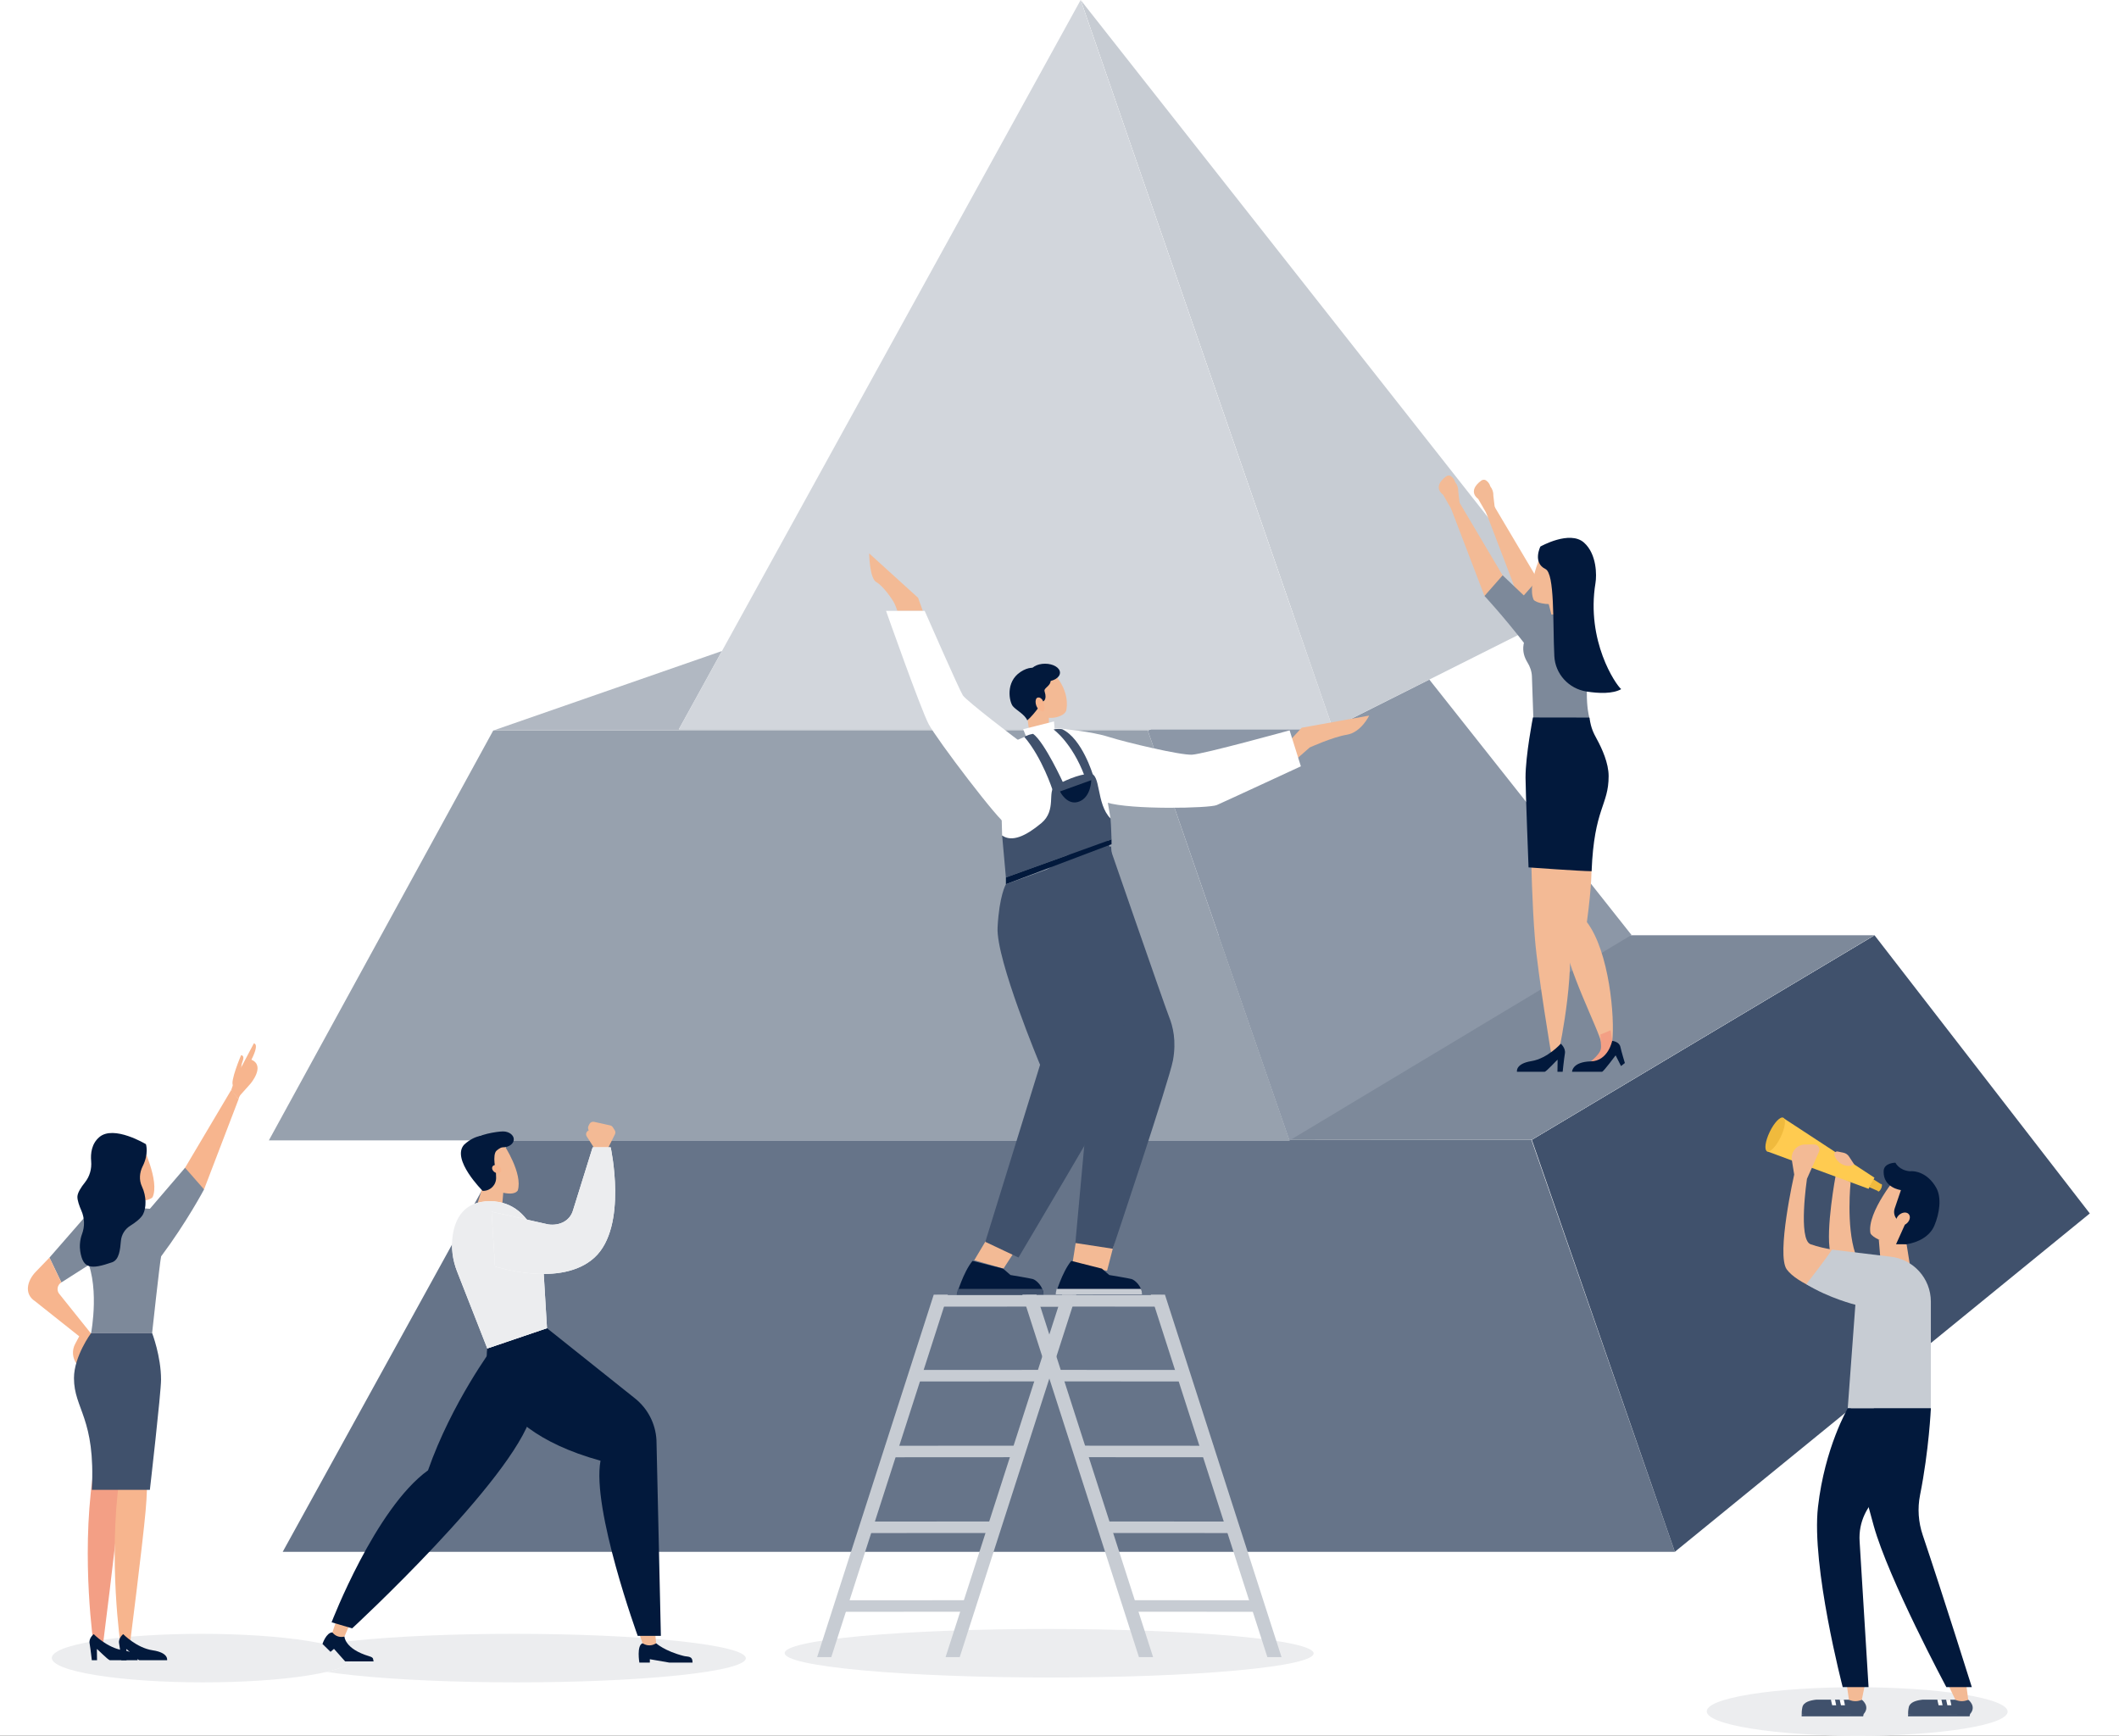 <svg fill="none" height="249" viewBox="0 0 304 249" width="304" xmlns="http://www.w3.org/2000/svg" xmlns:xlink="http://www.w3.org/1999/xlink"><rect x="0" y="0" width="304" height="249" fill="#333333" stroke="none"/><clipPath id="a"><path d="m0 0h304v249h-304z"/></clipPath><g clip-path="url(#a)"><path d="m0 0h304v249h-304z" fill="#fff"/><g clip-rule="evenodd" fill-rule="evenodd"><path d="m281.751 247.989c-8.403 1.355-22.069 1.348-30.524-.016-8.456-1.363-8.499-3.568-.096-4.923s22.069-1.348 30.524.015c8.455 1.364 8.498 3.568.096 4.924" fill="#fff"/><path d="m281.751 247.989c-8.403 1.355-22.069 1.348-30.524-.016-8.456-1.363-8.499-3.568-.096-4.923s22.069-1.348 30.524.015c8.455 1.364 8.498 3.568.096 4.924" fill="#ecedef"/><path d="m97.386 240.331c-12.875 1.355-33.815 1.348-46.77-.016-12.956-1.364-13.022-3.568-.147-4.923 12.876-1.355 33.815-1.348 46.77.015 12.957 1.364 13.022 3.568.147 4.924" fill="#fff"/><path d="m97.386 240.331c-12.875 1.355-33.815 1.348-46.77-.016-12.956-1.364-13.022-3.568-.147-4.923 12.876-1.355 33.815-1.348 46.77.015 12.957 1.364 13.022 3.568.147 4.924" fill="#ecedef"/><path d="m177.431 239.634c-14.772 1.356-38.798 1.348-53.662-.015-14.866-1.364-14.941-3.568-.169-4.924 14.773-1.355 38.798-1.348 53.662.016 14.866 1.364 14.941 3.568.169 4.923" fill="#fff"/><path d="m177.431 239.634c-14.772 1.356-38.798 1.348-53.662-.015-14.866-1.364-14.941-3.568-.169-4.924 14.773-1.355 38.798-1.348 53.662.016 14.866 1.364 14.941 3.568.169 4.923" fill="#ecedef"/><path d="m44.33 240.331c-8.402 1.355-22.069 1.348-30.524-.016-8.456-1.364-8.499-3.568-.096-4.923 8.403-1.355 22.069-1.348 30.524.015 8.456 1.364 8.498 3.568.096 4.924" fill="#fff"/><path d="m44.33 240.331c-8.402 1.355-22.069 1.348-30.524-.016-8.456-1.364-8.499-3.568-.096-4.923 8.403-1.355 22.069-1.348 30.524.015 8.456 1.364 8.498 3.568.096 4.924" fill="#ecedef"/><path d="m40.56 222.615h199.719l-20.631-59.256h-146.437z" fill="#667489"/><path d="m219.759 163.506 20.52 59.108 59.531-48.54-30.887-39.911z" fill="#40516c"/><path d="m73.211 163.358 77.299-29.195h118.413l-49.164 29.343z" fill="#fff"/><path d="m73.211 163.358 77.299-29.195h118.413l-49.164 29.343z" fill="#7d899a"/><path d="m38.571 163.595h146.439l-20.345-58.797h-93.906z" fill="#fff"/><path d="m38.571 163.595h146.439l-20.345-58.797h-93.906z" fill="#97a1ae"/><path d="m164.667 104.799 33.047-16.588 36.346 45.915-49.049 29.471z" fill="#8c97a7"/><path d="m70.759 104.799 47.712-16.588h79.242l-33.048 16.588z" fill="#fff"/><path d="m70.759 104.799 47.712-16.588h79.242l-33.048 16.588z" fill="#b1b8c2"/><path d="m191.176 104.455 33.047-16.588-69.188-87.867z" fill="#fff"/><path d="m191.176 104.455 33.047-16.588-69.188-87.867z" fill="#c7ccd3"/><path d="m191.231 104.615-36.196-104.615-57.643 104.615z" fill="#fff"/><path d="m191.231 104.615-36.196-104.615-57.643 104.615z" fill="#d2d6dc"/><path d="m49.416 234.766s.008 1.769 3.561 2.831c.729.217.492.433.629.739-1.167 0-4.089 0-4.089 0l-1.601-1.8-.498.428-1.155-1.134s.539-1.641 1.418-1.655c.725.246 1.735.591 1.735.591" fill="#02193c"/><path d="m50.08 233.234-.664 1.533c-.605.172-1.255-.026-1.661-.506l-.073-.086.537-1.575z" fill="#f3ba95"/><path d="m94.13 235.73s1.209 1.123 3.966 1.825c.607.154 1.262-.052 1.262.949-1.287 0-3.346 0-3.346 0l-2.784-.481v.481h-1.502s-.419-2.457.459-2.774z" fill="#02193c"/><path d="m93.962 233.965.169 1.765c-.549.381-1.268.404-1.841.063l-.104-.063-.624-1.765z" fill="#f3ba95"/><path d="m87.152 164.868 1.071-2.149c.093-.189.08-.414-.035-.591l-.27-.42c-.087-.135-.222-.229-.378-.264l-2.312-.512c-.273-.06-.553.076-.674.328l-.129.266c-.068.141-.078.303-.03.451l.927 2.833z" fill="#f3ba95"/><path d="m85.322 164.811-1.147-1.786c-.202-.314-.058-.734.293-.858l.869-.31c.232-.082 1.234.789 1.234.789s-.417.882-1.252-.011c-.083.149-.384.262-.384.262s1.417.415 1.71 1.956z" fill="#f3ba95"/><path d="m76.251 202.973c-2.746 9.411-25.727 30.62-25.727 30.62l-2.953-.867s6.267-16.347 13.833-21.8c3.414-9.737 9.337-17.668 9.337-17.668l7.087 5.672s.6-1.698-1.578 4.043" fill="#02193c"/><path d="m72.241 170.652-.323 3.722-3.599-1.141.927-2.965z" fill="#f3ba95"/><path d="m72.286 164.208s2.755 4.149 1.994 6.575c-.854 1.217-4.37-.474-4.37-.474v-5.626z" fill="#f3ba95"/><path d="m72.81 164.33s-.904.134-1.569.732c-.665.599-.095 3.004-.095 3.004l.029.848c.036 1.051-.807 1.923-1.859 1.923h-.07s-4.561-4.539-2.66-6.63c3.326-3.041 6.225.123 6.225.123" fill="#02193c"/><path d="m71.906 167.971c.066-.294-.17-.647-.528-.788-.358-.141-.702-.017-.768.278-.066.293.17.646.528.786.358.142.702.017.768-.276" fill="#f7b58e"/><path d="m73.712 163.447c0 .63-.697 1.14-1.556 1.14-.859 0-3.837-.51-3.837-1.14s2.977-1.14 3.837-1.14c.859 0 1.556.51 1.556 1.14" fill="#02193c"/><path d="m78.473 190.534 12.627 10.072c1.829 1.458 2.949 3.628 3.079 5.965l.633 28.1h-3.322s-6.629-18.231-5.337-25.124c-18.369-5.075-16.245-16.104-16.245-16.104z" fill="#02193c"/><path d="m78.474 190.535-8.563 2.909-4.338-11.054c-.643-1.637-.876-3.415-.627-5.156.335-2.336 1.559-4.912 5.334-4.912 6.902 0 7.641 8.986 7.641 8.986z" fill="#fff"/><path d="m78.474 190.535-8.563 2.909-4.338-11.054c-.643-1.637-.876-3.415-.627-5.156.335-2.336 1.559-4.912 5.334-4.912 6.902 0 7.641 8.986 7.641 8.986z" fill="#ecedef"/><path d="m87.609 164.588s2.492 11.367-2.307 15.797c-4.797 4.429-14.287 1.292-14.287 1.292l-.493-7.856 8.117 1.823c1.597.232 3.123-.474 3.571-2.025l2.815-9.031z" fill="#fff"/><path d="m87.609 164.588s2.492 11.367-2.307 15.797c-4.797 4.429-14.287 1.292-14.287 1.292l-.493-7.856 8.117 1.823c1.597.232 3.123-.474 3.571-2.025l2.815-9.031z" fill="#ecedef"/><path d="m154.551 176.839-.751 4.797 5.027.647 1.398-5.393z" fill="#f3ba95"/><path d="m158.361 119.065s8.755 25.309 9.338 26.751c.582 1.442 1.085 3.487.581 6.287-.504 2.801-8.637 27.035-8.637 27.035l-5.368-.824 2.411-26.329s-10.049-12.94-11.017-17.426c-.968-4.487-.465-6.308-.465-6.308z" fill="#40516c"/><path d="m132.386 87.635-.672-1.88-7.019-6.368s.044 3.584 1.032 4.124c.987.539 2.343 2.535 2.575 3.017.233.481.432 1.108.432 1.108z" fill="#f3ba95"/><path d="m185.013 106.275 1.732-1.877 9.681-1.743s-1.137 2.406-3.199 2.744c-2.062.339-5.332 1.83-5.332 1.83l-2.318 2.034z" fill="#f3ba95"/><path d="m141.704 177.544-1.933 3.24 4.192 1.205 2.813-4.324z" fill="#f3ba95"/><path d="m152.455 104.563s4.035.338 6.614 1.152c2.578.813 10.279 2.637 11.945 2.549 1.667-.088 13.999-3.491 13.999-3.491l1.614 5.157s-11.017 5.106-12.069 5.562c-1.053.456-12.297.703-15.824-.377-3.525-1.08-7.472-10.269-6.279-10.552" fill="#fff"/><path d="m147.403 103.099.21 1.511 2.864-.868v-2.35h-2.641z" fill="#f3ba95"/><path d="m149.492 101.639s.328 1.275 1.077 1.34c.748.065 2.287-.289 2.43-1.183.5-3.113-2.075-5.649-2.588-5.636-.511.013-1.655 3.101-1.576 3.166.079.066.657 2.313.657 2.313" fill="#f3ba95"/><path d="m149.57 100.655s.724-.15.291-1.472c-.197-.599 1.273-.784.769-2.098-.574-.512-1.979-2.171-4.213-.7-2.233 1.472-1.602 4.322-1.116 4.914.487.591 1.682 1.144 2.076 2.036 1.104-.946 2.193-2.679 2.193-2.679" fill="#02193c"/><path d="m149.532 100.378s-.342-.473-.736-.275c-.395.197-.302 1.444.486 1.865.788.42.67-.867.25-1.59" fill="#f7b58e"/><path d="m146.789 104.608 4.419-1.116.094 1.116-4.069 1.107z" fill="#fff"/><path d="m145.627 106.31s1.88-.975 4.481-1.564c2.602-.589 3.3-.083 4.96 1.25 1.661 1.333 3.134 4.303 3.415 6.268s.836 5.148.836 5.148l-14.098 4.021-1.45-1.578-.351-12.597z" fill="#fff"/><path d="m146.963 105.721s.241-.263 1.25-.45c1.67 1.231 4.317 7.035 4.317 7.035s-1.331.66-1.518 1.034c0 0-1.496-4.649-4.049-7.619" fill="#40516c"/><path d="m151.152 104.649s2.644 1.869 4.449 6.677c.935.088 1.199-.154 1.199-.154s-1.552-5.226-4.423-6.569c-.716-.111-1.225.046-1.225.046" fill="#40516c"/><path d="m143.771 119.855.539 6.018 15.153-5.457s-.056-1.915-.144-3.005c-2.1-2.102-1.342-6.525-2.981-6.426-1.64.099-3.808 1.068-4.974 1.783-1.167.715.275 3.455-1.981 5.326-2.255 1.871-4.204 2.74-5.612 1.761" fill="#40516c"/><path d="m152.067 113.538 4.49-1.618s-.022 2.422-1.749 3.071c-1.728.649-2.741-1.453-2.741-1.453" fill="#02193c"/><path d="m127.117 87.635h5.543s4.959 11.32 5.473 12.115c.516.795 7.638 6.233 9.052 7.251 1.416 1.018 1.989 4.959 1.124 7.274-.867 2.316-2.995 4.14-3.883 4-.889-.141-10.058-12.234-11.203-14.408-1.147-2.175-6.106-16.232-6.106-16.232" fill="#fff"/><path d="m144.311 125.873v.973l15.152-5.737v-.693z" fill="#02193c"/><path d="m159.405 121.404s1.862 26.716 2.049 28.26c.187 1.543.14 3.649-1.076 6.221-1.217 2.574-14.262 24.512-14.262 24.512l-4.759-2.249 7.857-25.396s-6.332-15.111-6.098-19.694c.234-4.585 1.195-6.212 1.195-6.212z" fill="#40516c"/><path d="m139.522 180.879 4.388 1.11 1.06.918s2.756.456 3.196.575c.439.117 1.511 1.013 1.537 2.241-1.465 0-12.445 0-12.445 0s.919-3.203 2.264-4.844" fill="#02193c"/><path d="m137.421 184.893c-.112.502-.163.831-.163.831h12.445c-.006-.299-.075-.578-.181-.831z" fill="#40516c"/><path d="m152.068 96.497c0 .71-.959 1.284-2.141 1.284-1.184 0-2.143-.574-2.143-1.284 0-.708.959-1.284 2.143-1.284 1.182 0 2.141.576 2.141 1.284" fill="#02193c"/><path d="m213.215 73.568 4.795 12.53 3.022-2.249-6.753-11.387z" fill="#f3ba95"/><path d="m213.808 69.78c.303.373.458.843.435 1.322l.211 1.81-.247.28-.849.753c.031-.375.073 0 .073 0l-1.365-2.375s-1.649-1.058.431-2.619c.199-.148.478-.182.684-.043.519.347.627.872.627.872" fill="#f3ba95"/><path d="m223.799 95.149c-3.443-4.62-5.79-9.049-5.79-9.049l2.6-2.961 3.19 3.717z" fill="#7d899a"/><path d="m231.29 149.458-1.527.265c-.316-1.894-5.065-10.872-5.451-15.536-.428-5.177-1.631-10.941-1.631-10.941l5.107-1.519s1.294 0-.127 10.551c3.194 4.192 4.051 13.706 3.629 17.18" fill="#f3ba95"/><path d="m227.528 117.89s-1.199 7.218-2.868 14.937c1.742 4.663-.913 17.671-.963 17.625-.2-.189-1.117.942-1.117.942s-1.938-11.48-2.366-16.658c-.429-5.177-.535-11.489-.535-11.489z" fill="#f3ba95"/><path d="m223.915 149.725s.726.616.593 1.402c-.132.786-.322 2.626-.322 2.626h-.747l.023-1.717c-.002-.111-1.603 1.717-1.875 1.717h-3.955s-.263-1.157 2.06-1.53c2.322-.371 4.223-2.498 4.223-2.498" fill="#02193c"/><path d="m229.588 148.415.106 1.638c.022.345-.074.685-.27.969-.218.315-.584.743-1.19 1.236 1.147.37 2.19-.917 2.736-1.771.267-.417.371-.916.297-1.404l-.192-1.289z" fill="#f39f84"/><path d="m231.289 149.316s1.009.091 1.177.858c.168.768.644 2.321.644 2.321l-.55.438-.776-1.539s-1.669 2.248-1.934 2.359h-4.317s0-1.429 2.701-1.494c2.491-.059 3.055-2.943 3.055-2.943" fill="#02193c"/><path d="m208.177 72.963 4.795 12.53 3.022-2.249-6.754-11.387z" fill="#f3ba95"/><path d="m208.77 69.174c.303.373.458.843.434 1.322l.212 1.81-.247.28-.849.753c.031-.374.073 0 .073 0l-1.365-2.375s-1.649-1.058.431-2.618c.199-.15.478-.182.684-.045.518.347.627.872.627.872" fill="#f3ba95"/><path d="m222.68 88.565h3.09l-1.233-3.633-2.415 1.485z" fill="#f3ba95"/><path d="m218.576 92.472c.015-.092.036-.168.054-.252-3.06-3.947-5.658-6.726-5.658-6.726l2.6-2.961 5.913 5.614 1.735.007s2.343-1.547 4.389.565c.747.77 1.246 2.862.746 5.072-1.377 6.093-.299 9.317-.299 9.317l-7.973 2.973s-.181-5.299-.307-9.015c0-.005 0-.01 0-.013-.024-.725-.266-1.417-.647-2.034-.439-.711-.717-1.576-.553-2.547" fill="#7d899a"/><path d="m221.594 78.405 5.068 1.774-.5 3.783c-.007.054-.022.105-.031.158-.098.018-.195.036-.292.059-.016.005-.03.01-.047.015-.015.004-.031.005-.046.009-1.169.288-1.997 1.254-2.369 2.372-.72.121-1.465.122-2.193-.028-.496-.103-.945-.258-1.153-.497-1.069-2.334 1.563-7.644 1.563-7.644" fill="#f3ba95"/><path d="m221.711 81.624c1.365.667 1.043 7.698 1.278 12.487.127 2.576 2.061 4.683 4.608 5.089 1.806.288 3.789.342 4.986-.34-.792-.647-5.055-6.92-3.689-15.226.18-1.093.202-4.136-1.64-5.788-2.045-1.835-6.264.559-6.264.559s-1.154 2.303.721 3.219" fill="#02193c"/><path d="m219.919 102.925s-1.06 5.403-1.06 8.616c0 1.767.433 12.89.433 12.89s7.575.549 9.046.549c.364-9.116 2.443-9.397 2.443-13.648 0-1.848-.948-3.936-1.674-5.266-.523-.956-.85-1.623-1.051-2.957l-.05-.172z" fill="#02193c"/><path d="m153.688 180.879 4.389 1.11 1.059.918s2.756.456 3.195.575c.441.117 1.512 1.013 1.539 2.241-1.465 0-12.445 0-12.445 0s.918-3.203 2.263-4.844" fill="#02193c"/><path d="m151.587 184.894c-.112.501-.163.831-.163.831h12.445c-.006-.299-.075-.578-.181-.831z" fill="#c7ccd3"/><path d="m135.986 185.725-16.725 51.993h-2.029l16.725-51.993z" fill="#c7ccd3"/><path d="m154.412 185.725-16.725 51.993h-2.029l16.724-51.993z" fill="#c7ccd3"/><path d="m130.503 196.526v1.652l19.093-.011.327-1.651z" fill="#c7ccd3"/><path d="m134.452 185.792v1.652l19.093-.011.326-1.652z" fill="#c7ccd3"/><path d="m127.026 207.401v1.651l19.093-.011.326-1.651z" fill="#c7ccd3"/><path d="m123.762 218.274v1.651l19.093-.01.326-1.652z" fill="#c7ccd3"/><path d="m120.385 229.567-.771 1.653 19.093-.011.327-1.651z" fill="#c7ccd3"/><path d="m167.128 185.724 16.724 51.993h-2.029l-16.725-51.993z" fill="#c7ccd3"/><path d="m148.701 185.724 16.725 51.993h-2.03l-16.724-51.993z" fill="#c7ccd3"/><path d="m170.58 196.526v1.651l-19.094-.011-.326-1.651z" fill="#c7ccd3"/><path d="m166.633 185.79v1.652l-19.093-.011-.327-1.652z" fill="#c7ccd3"/><path d="m174.058 207.399v1.651l-19.093-.01-.326-1.652z" fill="#c7ccd3"/><path d="m177.321 218.273v1.651l-19.093-.01-.326-1.652z" fill="#c7ccd3"/><path d="m180.699 229.566.771 1.653-19.093-.011-.327-1.651z" fill="#c7ccd3"/><path d="m267.104 243.832-6.531-.009c-.867.091-1.837.338-1.998 1.09 0 0-.115.498-.096.995.232.272 8.893-.036 8.893-.036l.037-.031c.917-1.104-.305-2.009-.305-2.009" fill="#40516c"/><path d="m258.48 245.908 8.892-.036-.077.345h-8.827z" fill="#40516c"/><path d="m264.52 243.823-.589.005.184.8h.57z" fill="#fff"/><path d="m263.259 243.823-.589.005.184.8h.571z" fill="#fff"/><path d="m267.553 241.656-.449 2.176c-.524.264-1.205.281-1.751.041l-.099-.044-.315-2.173z" fill="#f3ba95"/><path d="m282.37 243.832-6.532-.009c-.867.091-1.836.338-1.999 1.09 0 0-.113.498-.094.995.232.272 8.891-.036 8.891-.036l.039-.031c.917-1.104-.305-2.009-.305-2.009" fill="#40516c"/><path d="m273.746 245.908 8.891-.036-.076.345h-8.827z" fill="#40516c"/><path d="m279.784 243.823-.587.005.183.8h.57z" fill="#fff"/><path d="m278.524 243.823-.588.005.183.8h.57z" fill="#fff"/><path d="m282.087 241.656.283 2.176c-.523.264-1.205.281-1.75.041l-.099-.044-1.046-2.173z" fill="#f3ba95"/><path d="m272.34 168.492 5.379 3.507-1.66 4.25c-.024.061-.056.116-.082.175-.119-.007-.237-.014-.355-.014-.021 0-.039.001-.059.002-.018 0-.036-.002-.056-.002-1.44 0-2.677.886-3.429 2.078-.87-.066-1.735-.277-2.539-.659-.546-.261-1.024-.57-1.195-.906-.577-3.014 3.996-8.431 3.996-8.431" fill="#f3ba95"/><path d="m265.498 169.591s-.658 6.243.668 10.219c-.617.535-2.877 2.957-3.587-.183-.711-3.14.797-11.135.797-11.135z" fill="#f3ba95"/><path d="m268.725 169.15 1.266.814-.451.946-1.358-.6z" fill="#f0ba3d"/><path d="m269.471 170.286c-.127.289-.136.564-.02.615s.312-.143.439-.431c.127-.289.136-.565.02-.615-.115-.051-.312.142-.439.431" fill="#f0ba3d"/><path d="m253.456 164.545c-.001-.014-.004-.024-.005-.036.238-.542.658-1.405 1.224-2.196.914-1.281 1.176-1.921 1.176-1.921l13.068 8.553-.846 1.596-14.618-5.401c.013-.2.017-.399.001-.595" fill="#ffcb50"/><path d="m273.527 178.49.47 2.936h-4.158l-.299-3.597z" fill="#f3ba95"/><path d="m262.788 185.774s-4.911-1.564-6.451-3.667c-1.539-2.105 1.066-13.614 1.066-13.614l-.337-2.072c-.189-1.167.705-2.227 1.886-2.237l1.313-.012c.545-.005.914.556.692 1.056l-1.725 3.883s-1.296 8.718.519 9.38c2.163.771 4.611.956 4.611.956z" fill="#f3ba95"/><path d="m272.015 178.49 1.263-2.802-.82-.516c-.607-.381-.871-1.127-.641-1.805l.899-2.642s-2.559-.313-2.482-2.698c0-1.227 1.689-1.234 1.689-1.234s.506 1.098 2.073 1.228c.674-.085 2.521.163 3.767 2.339.839 1.462.471 3.755-.259 5.474-.654 1.541-2.323 2.402-3.977 2.656z" fill="#02193c"/><path d="m277.009 202.03s-.26 5.974-1.553 12.451c-.381 1.908-.237 3.882.383 5.725 2.933 8.713 7.045 21.816 7.045 21.816h-3.657s-8.288-15.485-10.424-23.166c-2.134-7.681-2.5-10.119-2.5-10.119l2.541-6.707z" fill="#02193c"/><path d="m273.958 174.385c.151.441-.153 1.025-.679 1.305-.526.279-1.074.147-1.225-.294-.151-.442.154-1.026.68-1.305s1.075-.148 1.224.294" fill="#f3ba95"/><path d="m265.083 202.031h11.926v-15.301c0-3.352-2.55-6.152-5.888-6.463l-8.294-1.004s-.975 1.492-3.692 4.961c3.266 2.018 7.045 2.948 7.045 2.948z" fill="#c7ccd3"/><path d="m277.01 202.03s-1.685 6.096-7.9 12.929c-1.038 1.032-2.533 3.178-2.319 6.214l1.281 20.849h-3.71s-4.521-17.314-3.546-25.848c.976-8.535 4.268-14.144 4.268-14.144z" fill="#02193c"/><path d="m255.457 163.126c-.642 1.331-1.512 2.241-1.944 2.033s-.263-1.456.379-2.787 1.512-2.24 1.944-2.032c.432.209.263 1.457-.379 2.786" fill="#f0ba3d"/><path d="m266.014 167.045-.111.053c-.389.186-.835.215-1.244.079l-.074-.026c-.673-.224-1.198-.756-1.414-1.433-.095-.3.169-.592.478-.528l.825.173c.322.068.605.26.785.535z" fill="#f3ba95"/><path d="m13.288 211.959c-1.657 11.848.157 24.123.157 24.015 0-.106 1.321 0 1.321 0s1.83-14.4 2.26-19.207c.429-4.808 0-5.128 0-5.128s-2.08-11.527-3.737.32" fill="#f39f85"/><path d="m12.853 181.389-4.051 2.582-1.709-3.561 5.234-5.999z" fill="#7d899a"/><path d="m34.233 157.666-4.96 12.96-3.167-2.356 7.077-11.931z" fill="#f7b58e"/><path d="m34.522 153.266c-.391.317-.65.766-.73 1.263l-.608 1.809.193.34.857.987c.05-.39.339-.677.339-.677l1.349-1.51s2.214-2.581.148-3.457c1.212-2.398.344-2.336.344-2.336z" fill="#f7b58e"/><path d="m34.832 153.738s-.447-.421-.049-1.421c.398-1-.204-.93-.204-.93s-1.656 3.9-1.124 4.344c.532.442 1.377-1.993 1.377-1.993" fill="#f7b58e"/><path d="m20.018 173.29 1.485.116 5.046-5.883 2.725 3.103s-2.5 4.721-6.159 9.608c-.208.993-1.292 10.992-1.292 10.992h-8.749s1.393-7.338-1.068-11.419c-2.462-4.084 8.012-6.517 8.012-6.517" fill="#7d899a"/><path d="m17.15 211.959c-1.657 11.848.157 24.123.157 24.015 0-.106 1.321 0 1.321 0s1.83-14.4 2.26-19.207c.429-4.808 0-5.128 0-5.128s-2.08-11.527-3.737.32" fill="#f7b58e"/><path d="m20.336 164.139-5.04 1.764.497 3.762c.007.053.021.105.031.157.097.018.194.035.29.059.016.003.031.01.047.013.015.004.03.006.046.01 1.163.286 1.986 1.246 2.356 2.359.716.119 1.457.12 2.181-.028.493-.103.94-.257 1.146-.495 1.063-2.32-1.554-7.601-1.554-7.601" fill="#f7b58e"/><path d="m20.467 167.307c-.455.908-.538 1.979-.104 2.897.685 1.45.625 3.078.169 3.971-.311.608-1.124 1.217-1.846 1.666-.758.473-1.257 1.267-1.338 2.157-.112 1.224-.229 2.726-1.277 3.087-3.042 1.048-4.157.947-4.562-1.588-.104-.648-.068-1.599.263-2.484.402-1.077.367-2.276-.094-3.329-.304-.695-.574-1.459-.574-1.988 0-.574.526-1.381 1.079-2.071.689-.861.993-1.955.895-3.053-.098-1.098.056-2.5 1.169-3.45 2.079-1.773 6.691 1.017 6.691 1.017s.443 1.345-.47 3.168" fill="#02193c"/><path d="m7.092 180.41-1.946 2.015c-1.293 1.338-1.692 3.201-.139 4.224l6.358 5.05-.584 1.094c-.492.922-.402 2.047.233 2.877l.672.88 1.488-5.106-4.61-5.755c-.494-.515-.377-1.356.238-1.718z" fill="#f7b58e"/><path d="m21.823 191.226s1.282 3.325 1.282 6.693c0 1.849-1.603 15.804-1.603 15.804s-6.788 0-8.33 0c.564-10.306-2.56-11.569-2.56-16.024 0-3.142 2.461-6.473 2.461-6.473z" fill="#40516c"/><path d="m13.444 234.424s-.728.573-.595 1.303c.134.73.323 2.438.323 2.438h.749l-.023-1.593c.002-.105 1.606 1.593 1.878 1.593h3.963s.263-1.075-2.064-1.421c-2.327-.345-4.23-2.32-4.23-2.32" fill="#02193c"/><path d="m17.677 234.424s-.728.573-.595 1.303c.133.73.323 2.438.323 2.438h.749l-.023-1.593c.002-.105 1.606 1.593 1.878 1.593h3.963s.263-1.075-2.064-1.421c-2.327-.345-4.23-2.32-4.23-2.32" fill="#02193c"/></g></g></svg>
